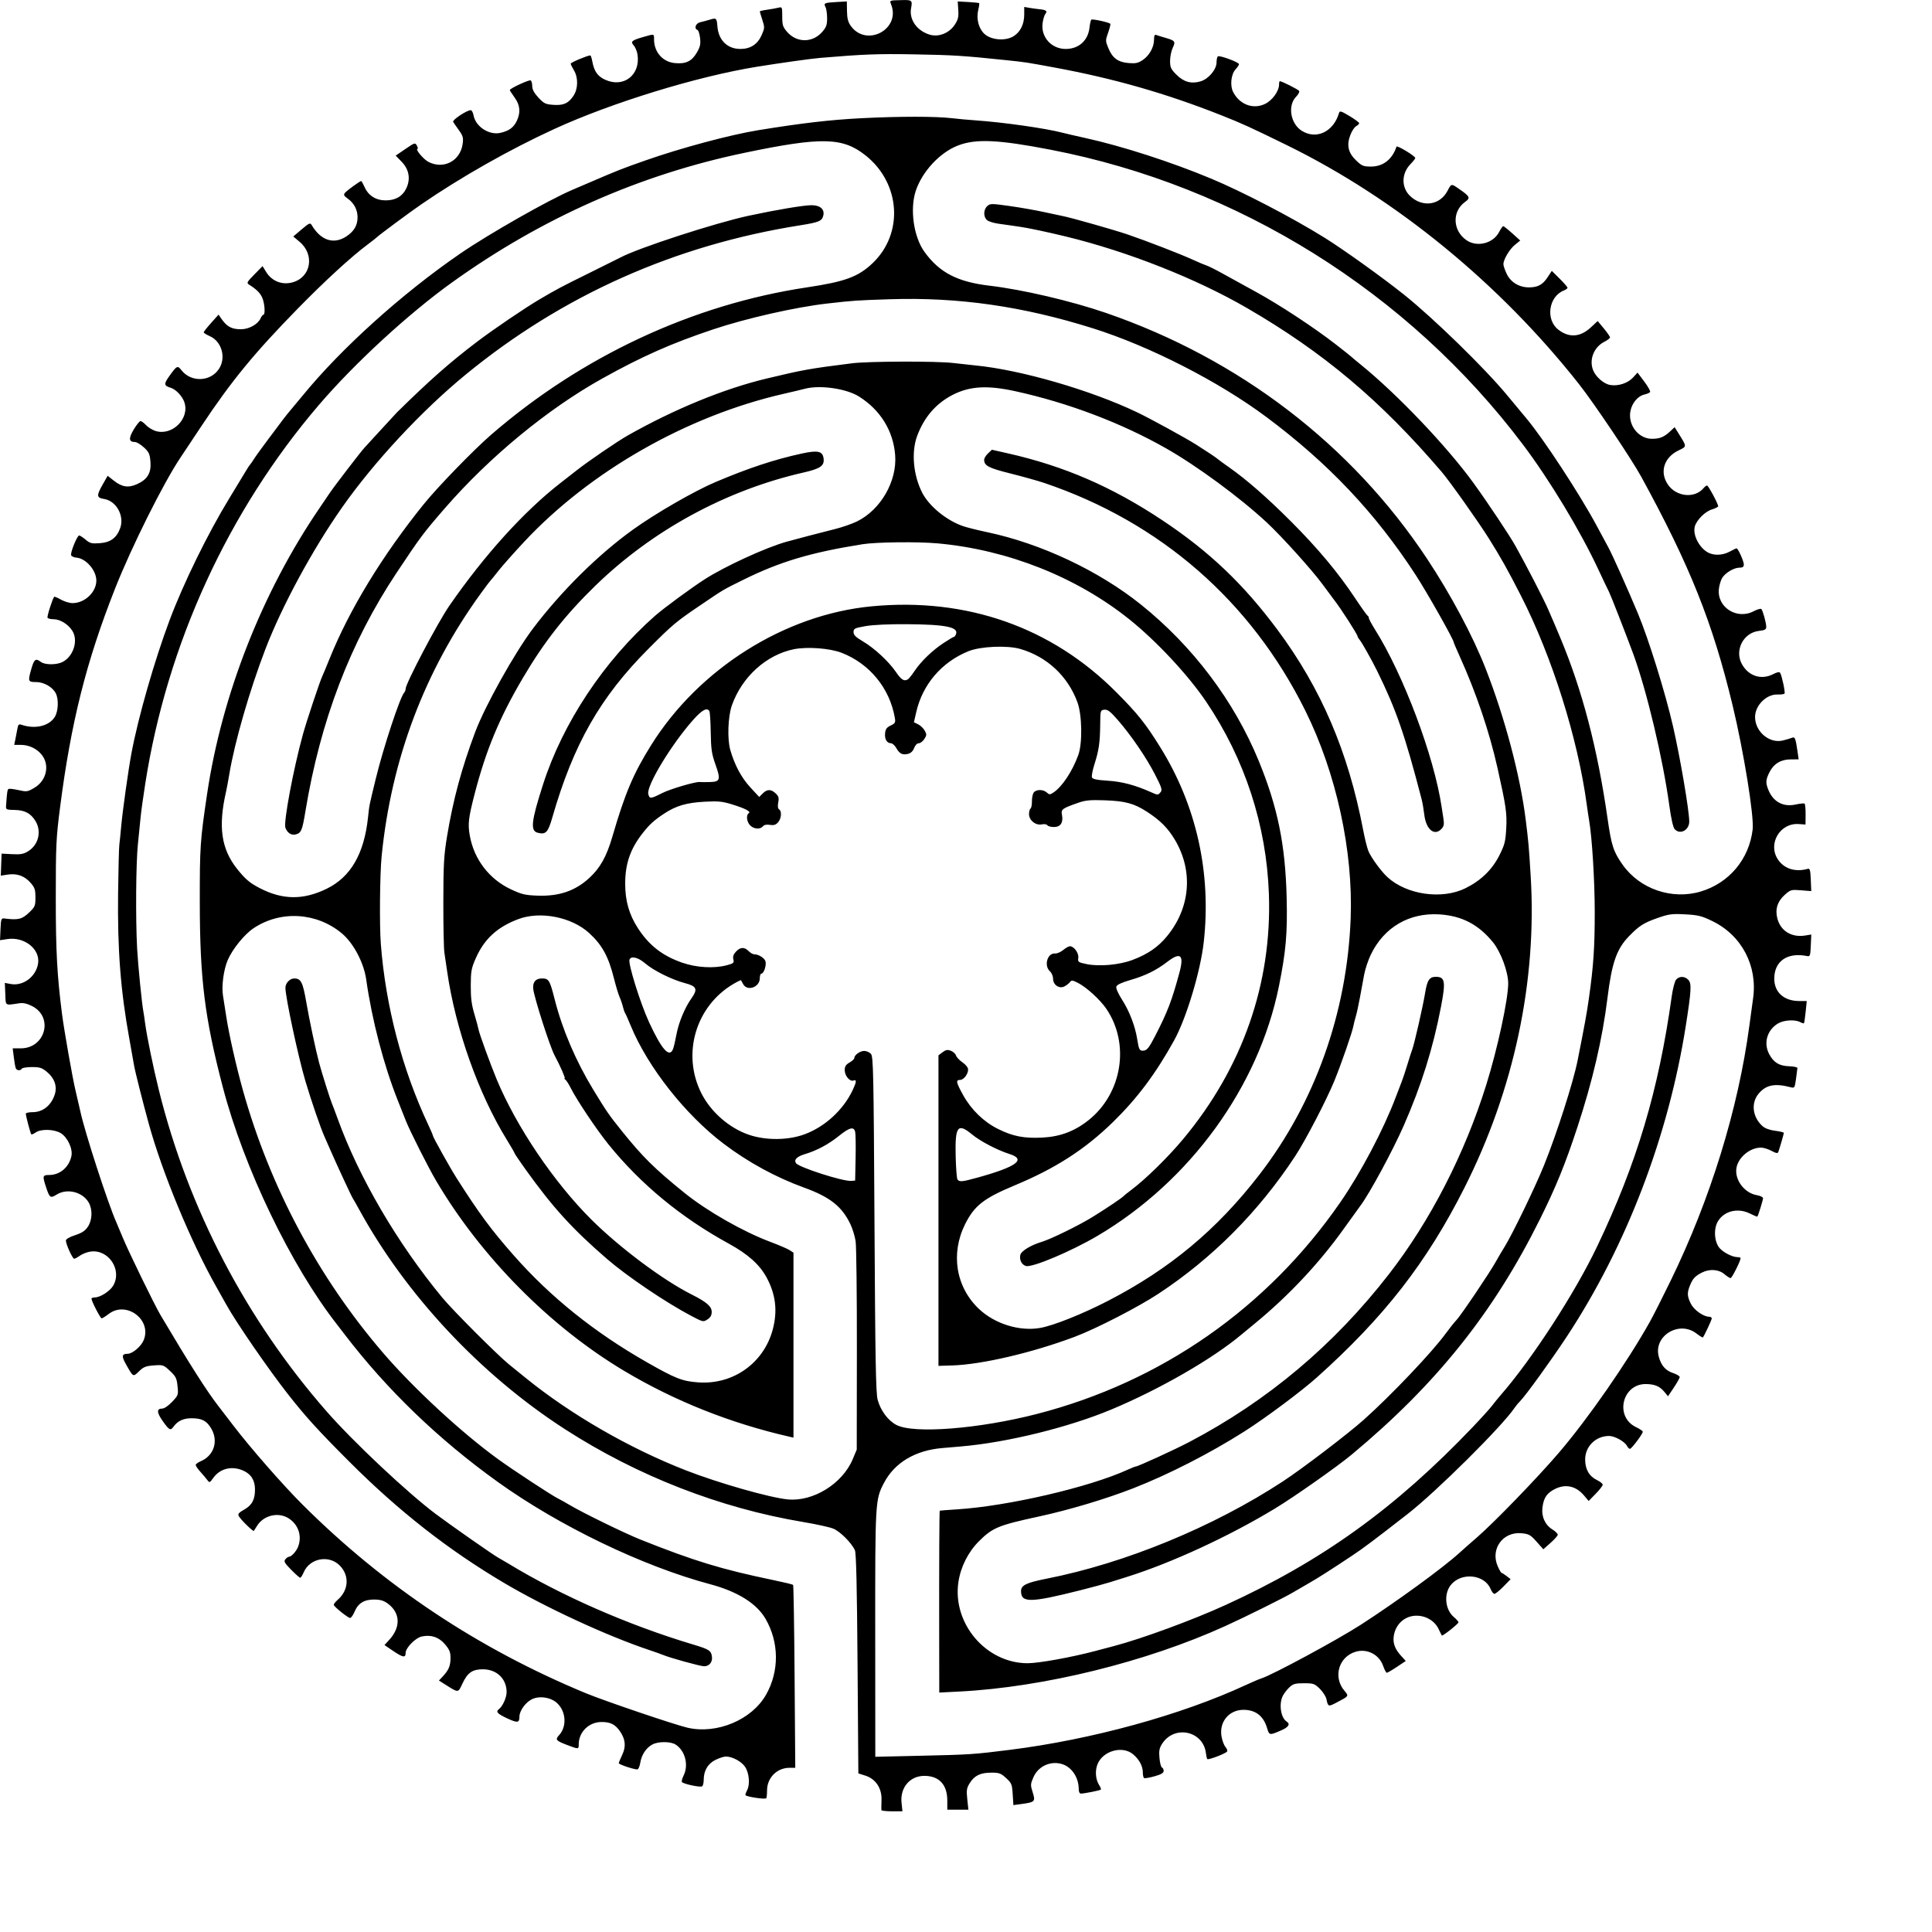 <?xml version="1.0" encoding="UTF-8"?>
<svg width="200mm" height="200mm" enable-background="new" version="1.1" xmlns="http://www.w3.org/2000/svg">
<g transform="translate(-104.4 -287.51)">
<path d="m449.25 995.7c-0.041-0.26-0.02-2.033 0.048-3.939 0.162-4.588-2.269-8.239-6.349-9.536l-2.716-0.864-0.314-42.859c-0.22-30.107-0.526-43.328-1.028-44.435-1.321-2.914-5.814-7.404-8.483-8.477-1.449-0.583-6.744-1.746-11.767-2.586-32.527-5.436-64.844-18.024-93.155-36.285-33.018-21.297-62.252-52.514-80.627-86.096-1.096-2.003-2.193-3.925-2.439-4.272-0.474-0.669-6.476-13.607-8.773-18.908-0.751-1.733-1.766-4.041-2.256-5.128-1.548-3.436-5.227-14.135-7.506-21.831-2.816-9.508-7.815-32.845-7.815-36.482 0-1.852 1.757-3.693 3.498-3.664 2.591 0.043 3.311 1.464 4.646 9.168 1.266 7.31 3.699 18.801 5.059 23.901 1.005 3.767 4.321 14.315 4.954 15.757 0.304 0.693 1.322 3.388 2.262 5.988 8.34 23.072 23.346 48.737 40.984 70.095 4.065 4.923 21.511 22.386 26.015 26.041 1.696 1.376 4.659 3.78 6.584 5.342 17.663 14.331 40.616 27.569 62.754 36.193 12.744 4.964 32.683 10.648 39.778 11.339 9.937 0.968 21.407-6.133 25.433-15.745l1.568-3.743 0.05-38.997c0.028-21.449-0.193-40.593-0.49-42.544-0.297-1.95-1.227-4.973-2.066-6.717-3.312-6.877-7.992-10.576-17.963-14.195-11.186-4.06-21.963-9.93-31.574-17.196-15.01-11.349-29.711-29.998-36.351-46.114-1-2.427-2.008-4.696-2.242-5.042-0.233-0.347-0.626-1.481-0.872-2.521-0.247-1.04-0.829-2.742-1.295-3.782-0.466-1.04-1.451-4.302-2.189-7.248-2.151-8.585-4.625-13.104-9.722-17.76-6.856-6.263-19.113-8.672-27.69-5.442-8.302 3.126-13.368 7.806-16.713 15.44-1.674 3.82-1.885 4.994-1.903 10.599-0.015 4.766 0.324 7.455 1.393 11.03 0.777 2.6 1.504 5.294 1.615 5.988 0.25 1.56 4.61 13.565 7.12 19.608 7.702 18.54 22.43 40.343 37.111 54.94 10.993 10.93 28.01 23.651 39.074 29.211 5.981 3.006 7.96 4.714 7.96 6.873 0 1.298-0.491 2.167-1.656 2.935-1.625 1.07-1.745 1.044-6.391-1.404-9.907-5.219-25.032-15.442-32.884-22.226-13.6-11.751-21.295-20.216-32.038-35.242-2.285-3.197-4.155-5.965-4.155-6.152s-1.356-2.535-3.013-5.218c-11.087-17.947-20.106-43.343-23.343-65.73-0.373-2.583-0.874-5.973-1.113-7.533-0.239-1.56-0.423-10.494-0.41-19.854 0.021-14.62 0.223-18.216 1.433-25.526 2.4-14.495 5.687-26.684 11.048-40.968 3.809-10.148 15.373-30.875 22.504-40.336 11.048-14.657 25.621-29.077 39.293-38.884 8.931-6.406 24.025-15.094 32.292-18.587 13.029-5.505 22.997-8.796 33.684-11.122 6.333-1.378 8.192-0.94 8.531 2.01 0.324 2.82-1.274 3.915-7.919 5.432-30.296 6.912-59.143 22.616-81.456 44.343-11.763 11.454-19.964 21.898-28.291 36.03-9.168 15.558-14.435 28.22-18.876 45.38-2.423 9.362-2.699 11.747-1.89 16.289 1.657 9.293 7.603 17.057 16.105 21.029 4.268 1.994 5.569 2.298 10.537 2.468 8.306 0.283 14.577-1.859 20.04-6.847 4.3-3.926 6.828-8.435 9.102-16.237 4.949-16.979 8.188-24.628 15.14-35.766 18.691-29.944 52.288-51.111 86.265-54.35 37.181-3.544 70.468 8.15 95.82 33.662 8.376 8.429 11.362 12.169 17.141 21.473 14.159 22.794 20.045 49.181 17.01 76.264-1.286 11.474-6.82 29.826-11.594 38.447-7.237 13.069-14.421 22.661-23.915 31.934-10.93 10.674-22.422 18.086-38.337 24.726-12.222 5.099-15.869 7.941-19.503 15.195-5.794 11.566-3.637 24.7 5.463 33.256 6.163 5.794 15.771 8.775 23.822 7.39 5.237-0.901 16.611-5.444 26.743-10.681 24.04-12.427 42.455-27.776 59.013-49.191 21.807-28.204 34.377-63.443 35.793-100.34 1.016-26.474-5.625-56.901-17.753-81.336-21.252-42.818-56.678-73.714-102.13-89.073-2.414-0.816-8.332-2.471-13.152-3.678-8.703-2.18-10.362-3.048-10.362-5.423 0-0.567 0.681-1.673 1.513-2.459l1.513-1.429 6.168 1.39c22.012 4.962 40.725 13.053 60.406 26.118 18.355 12.185 31.785 24.947 45.13 42.884 17.124 23.017 27.715 47.769 33.575 78.47 0.629 3.293 1.538 6.949 2.021 8.124 1.058 2.575 4.978 7.954 7.455 10.228 7.531 6.914 21.362 8.882 30.529 4.346 6.042-2.99 10.42-7.228 13.243-12.818 2.096-4.152 2.419-5.402 2.708-10.49 0.339-5.973-0.059-8.744-3.393-23.656-3.191-14.272-8.323-29.413-14.919-44.018-1.227-2.717-2.231-5.078-2.231-5.246 0-1.034-10.445-19.52-14.898-26.369-15.766-24.243-34.156-43.69-58.451-61.807-18.56-13.84-45.565-27.649-67.731-34.634-27.496-8.665-52.775-12.285-79.632-11.403-13.091 0.43-14.021 0.493-24.454 1.678-12.345 1.402-31.651 5.779-44.566 10.103-16.308 5.461-27.7 10.503-43.214 19.129-21.436 11.918-44.195 30.648-61.703 50.778-8.374 9.628-9.599 11.265-18.882 25.223-18.237 27.423-29.903 57.944-35.771 93.584-1.206 7.323-1.641 8.354-3.751 8.887-1.74 0.439-3.279-0.546-4.053-2.594-0.805-2.128 3.154-23.196 6.897-36.708 1.399-5.051 6.564-20.542 7.511-22.528 0.33-0.693 1.629-3.813 2.886-6.933 7.737-19.203 20.617-40.336 36.84-60.443 5.415-6.711 19.596-21.322 26.443-27.242 35.5-30.698 78.783-50.877 123.52-57.586 14.926-2.238 20.029-4.119 25.635-9.449 12.253-11.648 10.979-31.275-2.737-42.174-8.971-7.128-17.205-7.306-47.352-1.021-41.023 8.552-79.409 25.559-114.43 50.699-17.075 12.257-38.182 31.68-52.101 47.946-35.541 41.533-59.413 93.581-67.934 148.12-0.84 5.373-1.665 11.329-1.834 13.236-0.169 1.907-0.64 6.586-1.045 10.4-0.776 7.299-0.942 29.241-0.309 40.968 0.345 6.401 1.858 21.643 2.439 24.581 0.137 0.693 0.453 2.821 0.701 4.727 0.644 4.939 3.195 17.317 5.389 26.157 11.509 46.346 34.128 89.643 65.639 125.64 10.416 11.9 31.738 31.929 42.785 40.191 5.855 4.379 22.156 15.778 24.141 16.881 1.035 0.575 2.869 1.647 4.076 2.382 20.679 12.59 46.987 24.117 72.422 31.732 6.236 1.867 7.017 2.378 7.309 4.784 0.255 2.102-1.071 3.712-3.058 3.712-1.474 0-13.5-3.323-16.165-4.467-0.69-0.296-3.088-1.15-5.33-1.898-16.45-5.487-40.624-16.667-56.904-26.317-21.802-12.923-41.065-28.016-60.305-47.25-12.072-12.069-17.056-17.536-23.832-26.146-7.872-10.002-20.663-28.573-24.532-35.619-0.701-1.277-2.401-4.307-3.777-6.733-9.836-17.346-21.149-44.632-26.393-63.658-2.39-8.672-5.482-20.921-5.807-23.005-0.135-0.867-0.967-5.546-1.848-10.4-3.435-18.924-4.67-34.929-4.399-57.04 0.112-9.186 0.331-17.695 0.485-18.908 0.155-1.213 0.471-4.333 0.703-6.933 0.562-6.296 2.8-22.266 4.064-28.993 2.644-14.069 9.01-36.252 14.924-51.998 5.427-14.449 14.934-33.848 23.321-47.586 2.857-4.68 5.781-9.502 6.497-10.715 0.716-1.213 1.462-2.348 1.658-2.521 0.196-0.173 0.887-1.166 1.535-2.206 0.649-1.04 3.182-4.547 5.629-7.793 2.447-3.246 4.998-6.649 5.668-7.563 0.67-0.914 2.081-2.67 3.135-3.902 1.054-1.232 3.045-3.624 4.424-5.316 15.129-18.553 38.943-40.036 61.762-55.718 11.225-7.714 34.769-21.1 43.935-24.98 0.838-0.355 4.064-1.737 7.167-3.071 10.78-4.634 12.067-5.141 21.269-8.38 13.922-4.9 33.252-10.088 44.255-11.879 17.12-2.785 28.17-4.07 40.344-4.691 14.947-0.762 29.142-0.762 35.526-5.5e-4 2.242 0.268 6.333 0.642 9.092 0.832 10.881 0.75 27.626 3.132 34.173 4.862 1.207 0.319 5.298 1.265 9.092 2.102 14.256 3.146 33.348 9.313 48.908 15.8 12.387 5.164 31.845 15.298 44.505 23.179 7.356 4.579 22.764 15.626 31.085 22.285 11.654 9.327 31.576 28.761 40.338 39.35 2.719 3.286 6.105 7.361 7.524 9.054 6.67 7.96 20.842 29.601 27.474 41.957 1.404 2.616 3.475 6.458 4.602 8.538 1.611 2.974 7.691 16.566 11.559 25.841 4.212 10.1 10.732 31.068 13.72 44.12 2.824 12.338 6.313 32.814 6.346 37.246 0.025 3.438-3.696 5.337-5.75 2.934-0.563-0.658-1.377-4.282-2.017-8.982-2.525-18.523-8.833-45.065-14.154-59.561-2.491-6.785-8.91-23.226-9.446-24.191-0.311-0.561-2.225-4.573-4.252-8.916-7.033-15.065-18.997-34.887-29.377-48.669-44.974-59.714-111.55-101.3-184.86-115.45-20.534-3.965-29.248-4.361-36.269-1.648-7.023 2.714-13.912 10.082-16.459 17.605-2.433 7.185-0.901 18.1 3.369 24.014 5.847 8.097 12.894 11.749 25.532 13.234 12.804 1.504 31.934 5.98 45.459 10.636 52.179 17.962 96.098 51.587 125.65 96.198 9.256 13.973 17.895 30.162 22.871 42.859 7.53 19.211 13.572 41.98 15.723 59.246 1.084 8.704 1.236 10.431 1.946 22.06 2.506 41.065-6.516 83.493-25.935 121.96-14.757 29.232-31.421 50.634-57.817 74.257-5.969 5.342-20.023 15.814-28.209 21.019-13.483 8.574-29.736 16.887-43.567 22.285-10.614 4.142-25.022 8.456-36.681 10.984-16.055 3.481-18.273 4.386-23.55 9.614-4.296 4.256-7.249 10.075-8.145 16.053-2.429 16.195 10.753 31.719 26.993 31.789 4.321 0.019 17.26-2.319 26.649-4.815 3.104-0.825 6.349-1.685 7.211-1.911 10.867-2.851 30.777-10.166 43.578-16.013 37.893-17.306 66.51-37.902 96.811-69.677 3.312-3.473 6.726-7.249 7.589-8.392 0.862-1.143 2.357-2.982 3.321-4.086 12.233-14.011 28.955-39.773 37.714-58.103 15.571-32.586 24.097-61.174 29.233-98.008 0.411-2.947 1.178-5.854 1.704-6.46 1.267-1.46 3.437-1.399 4.817 0.134 1.281 1.422 1.128 4.155-0.989 17.672-6.799 43.414-23.28 86.484-46.668 121.96-6.122 9.286-16.129 23.119-18.194 25.149-0.67 0.659-1.642 1.831-2.159 2.603-4.805 7.177-30.581 32.77-41.815 41.519-13.461 10.483-17.316 13.376-21.828 16.381-7.958 5.3-13.57 8.879-16.616 10.594-1.552 0.874-4.574 2.628-6.717 3.898-3.353 1.987-18.339 9.421-26.202 12.998-30.834 14.025-71.06 23.942-103.93 25.62l-7.995 0.408-0.035-22.63c-0.042-27.121 0.057-48.399 0.226-48.528 0.068-0.052 3.085-0.283 6.707-0.514 20.082-1.281 51.842-8.661 66.855-15.536 1.472-0.674 2.861-1.225 3.088-1.225 0.849 0 15.24-6.585 20.975-9.598 30.659-16.106 56.614-37.931 78.154-65.72 16.198-20.897 29.565-46.915 38.049-74.058 4.406-14.098 8.576-33.385 8.576-39.669 0-4.479-2.878-12.279-5.91-16.02-5.658-6.98-12.161-10.388-20.909-10.96-11.882-0.777-21.808 5.037-26.951 15.784-1.029 2.151-2.185 5.612-2.569 7.692-0.384 2.08-1.144 6.192-1.689 9.139-0.545 2.947-1.27 6.258-1.611 7.358-0.341 1.1-0.755 2.745-0.919 3.655-0.443 2.454-4.777 14.958-7.435 21.447-3.143 7.675-11.356 23.445-15.426 29.623-14.31 21.719-32.304 39.809-53.447 53.733-7.973 5.251-24.431 13.713-32.743 16.835-16.611 6.24-36.357 10.852-47.968 11.206l-5.33 0.162v-60.753-60.753l1.602-1.203c1.272-0.955 1.939-1.074 3.238-0.577 0.9 0.344 1.811 1.179 2.025 1.855 0.214 0.677 1.365 1.898 2.558 2.715 1.27 0.869 2.171 2.014 2.173 2.763 6e-3 1.831-1.739 4.08-3.166 4.08-1.733 0-1.526 0.992 1.25 5.988 3.153 5.675 7.993 10.379 13.521 13.142 5.847 2.923 10.151 3.779 17.307 3.439 7.016-0.333 12.714-2.459 18.152-6.774 13.25-10.513 16.358-29.974 6.976-43.681-2.414-3.527-7.705-8.359-11.007-10.052-2.149-1.102-2.591-1.153-3.168-0.367-0.369 0.502-1.324 1.264-2.123 1.692-2.053 1.099-4.504-0.539-4.504-3.01 0-0.978-0.564-2.292-1.254-2.919-2.394-2.178-0.953-7.166 2.002-6.925 0.796 0.065 2.244-0.549 3.219-1.363 0.975-0.815 2.163-1.481 2.64-1.481 1.58 0 3.53 2.715 3.267 4.548-0.232 1.618-0.056 1.751 3.218 2.435 4.979 1.039 12.845 0.327 18.019-1.631 5.955-2.253 9.9-4.958 13.405-9.192 9.194-11.105 10.422-25.506 3.215-37.7-2.762-4.674-5.846-7.769-11.118-11.159-4.948-3.181-8.405-4.113-16.313-4.394-5.657-0.202-7.612-0.025-10.346 0.931-6.505 2.278-6.881 2.559-6.457 4.833 0.56 2.998-0.583 4.688-3.169 4.688-1.175 0-2.328-0.312-2.562-0.694-0.238-0.388-1.2-0.538-2.18-0.341-2.414 0.485-4.992-1.588-4.992-4.016 0-0.994 0.264-1.972 0.588-2.173 0.323-0.201 0.572-1.495 0.553-2.877-0.019-1.381 0.315-2.936 0.743-3.454 1.017-1.232 3.686-1.204 5.068 0.053 0.985 0.896 1.239 0.899 2.558 0.03 3.447-2.272 7.426-8.261 9.768-14.702 1.671-4.596 1.489-15.665-0.34-20.648-3.746-10.208-11.898-17.815-22.338-20.844-5.138-1.491-15.589-1.034-20.32 0.889-10.475 4.258-17.94 12.983-20.416 23.863l-0.895 3.932 1.644 0.795c0.904 0.437 2.061 1.542 2.57 2.455 0.83 1.489 0.815 1.831-0.148 3.309-0.591 0.907-1.57 1.648-2.177 1.648-0.645 0-1.392 0.772-1.802 1.862-0.442 1.176-1.3 2.014-2.331 2.274-2.222 0.561-3.367 0.01-4.635-2.231-0.591-1.044-1.534-1.9-2.095-1.902-1.584-6e-3 -2.533-1.607-2.314-3.902 0.156-1.632 0.634-2.297 2.184-3.035 1.722-0.82 1.942-1.195 1.667-2.836-1.955-11.653-9.823-21.327-20.828-25.612-4.62-1.799-13.483-2.462-18.725-1.402-10.762 2.176-20.32 10.841-24.237 21.972-1.534 4.359-1.847 13.168-0.62 17.437 1.705 5.932 4.364 10.884 7.886 14.687l3.433 3.707 1.364-1.371c1.719-1.728 3.243-1.738 5.063-0.034 1.171 1.096 1.353 1.737 1.013 3.559-0.271 1.453-0.155 2.383 0.336 2.688 1.139 0.707 0.899 3.639-0.417 5.101-0.877 0.974-1.669 1.216-3.175 0.971-1.309-0.214-2.264-0.015-2.749 0.572-1.063 1.287-3.515 1.109-4.978-0.361-1.369-1.376-1.675-4.076-0.542-4.78 0.994-0.617-1.359-1.845-6.668-3.48-3.7-1.139-5.374-1.297-10.659-1.005-7.034 0.388-11.073 1.569-15.676 4.582-4.018 2.63-5.879 4.323-8.613 7.834-4.756 6.107-6.733 11.863-6.742 19.63-9e-3 6.686 1.512 12.041 4.926 17.35 4.339 6.748 9.578 10.85 17.319 13.558 5.637 1.973 12.526 2.366 17.589 1.005 2.584-0.695 2.827-0.918 2.485-2.288-0.267-1.071 0.032-1.958 1.017-3.012 1.706-1.825 3.282-1.899 4.939-0.233 0.69 0.693 1.664 1.261 2.165 1.261 1.767 0 4.139 1.492 4.468 2.811 0.393 1.573-0.679 4.752-1.602 4.752-0.353 0-0.643 0.807-0.643 1.793 0 3.555-4.889 5.283-6.521 2.304-0.38-0.693-0.748-1.366-0.819-1.495-0.071-0.129-1.422 0.528-3.003 1.459-14.715 8.668-20.22 27.335-12.574 42.636 3.7 7.404 10.984 13.777 18.728 16.384 6.687 2.251 15.313 2.163 21.745-0.223 7.987-2.962 15.151-9.558 18.806-17.315 1.506-3.196 1.589-4.208 0.304-3.713-1.414 0.545-3.434-1.834-3.434-4.044 0-1.473 0.437-2.17 1.877-2.994 1.032-0.591 1.879-1.384 1.881-1.764 7e-3 -1.186 2.226-2.776 3.875-2.776 0.868 0 2.043 0.517 2.613 1.149 0.943 1.047 1.067 6.978 1.4 66.652 0.297 53.235 0.529 66.1 1.24 68.694 1.163 4.242 4.046 8.115 7.327 9.841 6.753 3.554 32.295 1.554 55.03-4.309 48.628-12.542 90.055-41.449 118.64-82.781 8.083-11.689 16.943-28.498 21.761-41.283 0.784-2.08 1.817-4.774 2.296-5.988 0.479-1.213 1.467-4.191 2.196-6.618 0.729-2.427 1.571-5.041 1.871-5.81 0.827-2.119 4.202-16.897 5.056-22.137 0.833-5.115 1.685-6.404 4.233-6.404 3.579 0 3.894 1.83 2.006 11.661-3.145 16.375-7.652 30.755-14.62 46.639-4.239 9.664-13.413 26.622-16.878 31.198-0.656 0.867-3.621 4.98-6.588 9.14-9.586 13.44-21.787 26.414-34.971 37.186-1.697 1.387-3.951 3.248-5.009 4.136-11.322 9.507-31.886 21.358-50.832 29.292-16.768 7.023-40.908 12.959-58.94 14.495-1.724 0.147-5.049 0.433-7.389 0.635-10.563 0.914-18.612 5.755-22.736 13.675-3.405 6.54-3.439 7.125-3.406 59.123l0.03 47.984 17.377-0.392c19.676-0.444 21.02-0.532 35.247-2.319 32.082-4.028 67.165-13.671 92.45-25.411 2.446-1.135 5.147-2.284 6.003-2.552 4.271-1.338 29.668-15.043 38.865-20.973 13.912-8.97 32.248-22.332 38.562-28.1 1.379-1.26 4.401-3.924 6.715-5.92 6.747-5.82 23.736-23.362 32.202-33.251 11.432-13.354 26.714-35.352 35.686-51.368 1.262-2.253 4.92-9.486 8.128-16.072 15.515-31.854 26.378-67.049 30.735-99.584 0.557-4.16 1.216-8.982 1.463-10.715 1.833-12.82-4.456-24.761-15.972-30.329-4.174-2.018-5.543-2.356-10.609-2.623-5.189-0.273-6.353-0.118-10.78 1.431-5.395 1.888-7.176 3.021-11.14 7.086-4.862 4.986-6.753 10.382-8.452 24.12-1.982 16.023-5.842 32.608-11.808 50.737-4.749 14.431-8.36 23.298-14.617 35.896-18.147 36.536-40.552 64.557-73.629 92.082-5.692 4.737-22.453 16.522-30.029 21.114-17.973 10.895-40.597 21.342-58 26.784-1.897 0.593-5.001 1.564-6.897 2.158-1.897 0.594-6.976 1.967-11.286 3.051-19.585 4.928-23.157 4.986-23.19 0.376-0.017-2.336 2.033-3.338 10.059-4.92 30.71-6.053 65.098-20.203 92.251-37.96 7.675-5.019 25.551-18.638 31.829-24.249 10.698-9.561 26.737-26.441 32.002-33.678 1.504-2.067 3.393-4.437 4.197-5.266 1.711-1.762 13.056-18.579 15.419-22.854 0.891-1.612 2.378-4.139 3.305-5.615 3.072-4.891 12.071-23.467 15.555-32.107 4.995-12.386 11.453-32.539 13.129-40.968 2.816-14.163 3.587-18.396 4.42-24.266 1.814-12.774 2.306-20.08 2.295-34.035-0.01-12.166-1.055-29.134-2.196-35.642-0.21-1.196-0.63-4.018-0.935-6.271-3.495-25.87-13.537-57.755-25.69-81.567-5.206-10.2-7.895-14.998-12.647-22.567-4.18-6.657-15.293-22.33-18.449-26.019-23.856-27.888-46.242-46.724-76.143-64.071-19.856-11.519-46.648-22.1-70.854-27.984-7.097-1.725-14.836-3.366-17.87-3.788-1.724-0.24-3.558-0.509-4.076-0.597-0.517-0.088-2.492-0.366-4.389-0.617-1.897-0.251-3.942-0.896-4.546-1.432-1.451-1.29-1.396-4.094 0.107-5.461 1.137-1.034 1.617-1.038 8.622-0.057 4.08 0.571 10.098 1.622 13.374 2.335 3.276 0.713 6.662 1.435 7.524 1.605 3.444 0.677 20.088 5.401 25.395 7.208 7.465 2.542 21.006 7.789 25.708 9.961 2.069 0.956 4.405 1.939 5.19 2.185s3.607 1.657 6.27 3.135c2.663 1.478 8.651 4.779 13.307 7.335 9.275 5.093 22.668 13.919 31.209 20.568 3.01 2.343 5.613 4.413 5.785 4.601 0.172 0.188 1.865 1.602 3.762 3.143 14.367 11.671 33.7 31.974 44.127 46.343 5.404 7.448 14.179 20.612 16.386 24.581 4.673 8.407 10.988 20.654 12.838 24.896 2.018 4.628 2.568 5.914 4.71 11.03 8.611 20.56 14.57 43.341 18.487 70.683 1.535 10.714 2.299 13.047 5.96 18.204 6.726 9.475 19.282 13.76 30.505 10.411 11.129-3.321 18.972-12.7 20.315-24.294 0.598-5.162-3.484-30.419-7.844-48.531-7.787-32.352-16.745-54.764-35.773-89.5-3.805-6.946-18.412-28.689-24.26-36.112-31.044-39.403-71.654-72.639-114.29-93.539-14.315-7.017-17.655-8.54-25.738-11.739-21.616-8.554-42.069-14.406-65.353-18.697-11.196-2.064-11.147-2.056-18.638-2.84-16.961-1.774-20.795-2.018-36.054-2.291-14.363-0.257-19.888-0.049-36.956 1.391-3.519 0.297-15.839 2.024-24.806 3.478-23.322 3.781-56.684 14.032-79.07 24.297-17.487 8.018-36.553 18.813-52.125 29.514-4.51 3.099-16.805 12.213-17.41 12.905-0.172 0.197-1.865 1.524-3.762 2.947-6.398 4.802-16.558 14.129-26.962 24.75-17.159 17.518-26.183 28.515-37.96 46.259-3.961 5.969-7.612 11.46-8.113 12.202-6.578 9.751-19.186 34.998-25.607 51.278-11.289 28.621-17.235 52.294-21.532 85.718-1.524 11.859-1.661 14.759-1.659 35.296 0 20.918 0.505 30.295 2.433 45.38 0.815 6.373 4.139 25.229 5.278 29.938 0.671 2.773 1.523 6.46 1.893 8.194 1.74 8.144 10.81 36.087 14.116 43.489 0.464 1.04 1.598 3.734 2.518 5.988 2.128 5.207 12.39 26.274 14.688 30.152 11.353 19.16 18.091 29.757 22.691 35.686 1.356 1.748 3.978 5.164 5.826 7.59 6.526 8.569 19.421 23.314 27.008 30.884 31.994 31.921 68.846 56.459 110.97 73.889 7.247 2.999 34.652 12.297 39.693 13.468 11.554 2.683 25.234-3.067 30.813-12.95 5.195-9.203 5.092-20.502-0.272-29.702-3.482-5.973-10.956-10.627-21.639-13.476-26.355-7.028-59.092-22.795-83.081-40.015-23.233-16.677-43.325-36.031-59.907-57.706-1.193-1.559-2.502-3.261-2.911-3.782-18.04-23.01-36.488-61.321-44.767-92.968-7.083-27.077-8.976-42.241-9.007-72.167-0.023-21.884 0.131-24.18 2.857-42.544 5.761-38.811 21.608-79.115 43.99-111.87 1.066-1.56 2.792-4.113 3.836-5.673 1.878-2.807 12.526-16.691 13.822-18.023 0.369-0.38 3.211-3.476 6.315-6.882 3.104-3.405 5.955-6.498 6.337-6.873 12.932-12.706 20.629-19.494 31.284-27.588 6.383-4.849 18.782-13.265 24.454-16.599 6.92-4.067 8.563-4.939 19.124-10.147 6.035-2.976 11.728-5.81 12.651-6.298 7.055-3.731 36.963-13.461 50.012-16.272 10.878-2.343 21.586-4.138 24.68-4.138 3.361 0 5.191 1.619 4.583 4.053-0.543 2.174-1.659 2.639-9.197 3.835-48.959 7.766-92.869 27.369-130.64 58.323-17.261 14.146-35.884 34.153-48.432 52.029-11.558 16.467-23.497 38.513-29.962 55.326-6.167 16.039-12.084 36.507-14.143 48.921-0.431 2.6-1.011 5.72-1.289 6.933-3.148 13.743-1.91 22.42 4.315 30.253 3.194 4.019 4.944 5.501 8.931 7.558 8.929 4.608 16.979 4.672 26.12 0.206 9.408-4.596 14.644-13.638 16.175-27.934 0.537-5.016 0.346-4.062 3.055-15.207 2.949-12.131 9.466-31.868 11.098-33.608 0.309-0.329 0.562-0.998 0.562-1.487 0-2.05 12.542-25.896 17.05-32.416 13.698-19.816 29.16-36.911 43.459-48.048 3.104-2.417 5.925-4.62 6.27-4.894 4.336-3.447 16.021-11.431 20.133-13.756 18.267-10.329 37.585-18.253 54.229-22.244 14.418-3.457 16.856-3.893 33.486-5.989 6.422-0.809 32.944-0.893 39.503-0.125 3.104 0.364 7.054 0.797 8.778 0.963 17.725 1.71 45.098 9.645 63.33 18.36 5.022 2.4 18.758 9.912 22.886 12.515 4.298 2.71 7.848 5.078 8.545 5.699 0.389 0.347 2.331 1.765 4.316 3.151 6.878 4.805 15.087 11.977 24.504 21.408 10.461 10.477 18.367 19.946 25.025 29.969 2.414 3.635 4.601 6.703 4.859 6.819 0.259 0.116 0.47 0.51 0.47 0.877s1.098 2.415 2.44 4.551c11.15 17.746 23.11 49.595 26.05 69.365 0.103 0.693 0.399 2.619 0.659 4.279 0.383 2.456 0.264 3.249-0.641 4.254-2.778 3.086-6.121 0.381-6.808-5.51-0.234-2.01-0.684-4.647-0.999-5.86-6.576-25.345-10.027-35.3-17.478-50.422-2.067-4.196-5.912-11.034-6.76-12.025-0.469-0.547-0.852-1.18-0.852-1.406 0-0.743-6.762-11.254-9.2-14.301-0.416-0.52-2.414-3.216-4.44-5.991-4.083-5.592-16.035-18.847-21.954-24.346-10.534-9.787-27.342-22.143-39.504-29.04-17.455-9.899-38.271-17.771-58.918-22.281-10.769-2.352-17.641-1.969-24.217 1.351-6.636 3.35-11.359 8.775-14.104 16.2-2.336 6.318-1.505 15.417 2.034 22.267 2.723 5.271 9.625 10.874 16.055 13.032 1.552 0.521 5.773 1.571 9.379 2.333 21.022 4.441 43.651 15.106 60.133 28.338 20.332 16.324 36.451 37.725 46.067 61.164 7.388 18.008 10.399 32.74 10.912 53.383 0.349 14.047-0.269 21.134-3.038 34.818-7.958 39.33-34.793 76.253-70.91 97.566-10.359 6.113-25.722 12.581-28.09 11.825-1.685-0.537-2.625-2.46-2.145-4.384 0.38-1.52 4.171-3.806 8.416-5.073 3.517-1.05 14.463-6.413 19.751-9.678 5.638-3.481 11.635-7.516 12.227-8.228 0.172-0.207 1.442-1.222 2.822-2.254 5.733-4.29 14.495-12.864 20.467-20.028 23.236-27.874 34.803-60.953 33.553-95.95-0.959-26.849-9.402-52.729-24.508-75.127-7.069-10.482-19.489-23.8-30.139-32.318-20.673-16.536-47.558-27.19-74.888-29.677-7.856-0.715-24.097-0.531-29.512 0.334-20.303 3.243-32.313 6.834-46.713 13.967-8.041 3.983-7.329 3.561-16.611 9.844-9.631 6.519-10.898 7.582-20.432 17.145-18.844 18.9-29.329 37.316-37.582 66.013-1.672 5.814-2.53 6.709-5.67 5.917-2.987-0.754-2.592-4.398 2.045-18.858 7.726-24.093 23.837-48.382 43.755-65.962 3.394-2.995 14.341-11.047 19.567-14.392 7.936-5.079 23.767-12.348 31.858-14.627 3.304-0.931 13.623-3.631 18.998-4.971 2.862-0.713 6.772-2.069 8.69-3.013 9.254-4.555 15.685-15.715 14.918-25.887-0.717-9.513-5.745-17.679-14.143-22.969-4.955-3.122-15.271-4.603-21.179-3.041-1.247 0.33-4.948 1.211-8.224 1.96-37.885 8.65-75.828 30.291-101.68 57.992-4.021 4.309-8.529 9.395-10.017 11.301-1.488 1.907-2.871 3.608-3.075 3.782-0.203 0.173-1.912 2.442-3.798 5.042-21.981 30.308-34.994 64.762-38.8 102.74-0.703 7.017-0.892 26.964-0.325 34.35 1.869 24.34 8.346 49.065 18.53 70.736 1.015 2.159 1.845 4.102 1.845 4.318 0 0.569 6.713 12.588 9.301 16.652 8.839 13.883 13.469 20.142 22.381 30.253 14.344 16.275 31.552 30.085 52.027 41.753 11.258 6.416 13.866 7.434 20.173 7.88 13.648 0.965 25.655-7.609 29.118-20.791 1.888-7.185 1.125-13.621-2.389-20.164-2.755-5.13-7.288-9.191-14.942-13.386-18.634-10.215-34.34-23.182-46.972-38.782-4.601-5.682-12.402-17.331-14.773-22.06-0.782-1.56-1.737-3.045-2.122-3.299-0.385-0.255-0.492-0.467-0.239-0.473 0.388-8e-3 -1.83-5.054-3.953-8.991-1.823-3.382-7.976-22.545-8.347-25.999-0.284-2.638 0.918-4.097 3.374-4.097 2.723 0 3.086 0.596 5.026 8.233 2.976 11.717 8.246 24.049 15.066 35.257 5.228 8.591 6.15 9.927 11.175 16.177 8.215 10.22 12.886 14.831 24.615 24.295 8.739 7.052 22.832 15.092 33.4 19.056 3.411 1.279 6.867 2.764 7.681 3.3l1.48 0.974v36.181 36.181l-1.724-0.395c-22.972-5.256-44.744-13.93-64.427-25.667-29.099-17.352-56.204-44.763-73.741-74.573-3.019-5.131-10.163-19.288-11.728-23.24-0.687-1.733-2.149-5.42-3.25-8.194-5.49-13.831-10.05-31.335-12.316-47.271-0.93-6.54-5.02-14.235-9.572-18.006-9.9-8.203-23.919-9.002-34.483-1.966-3.575 2.381-8.253 8.148-10.113 12.468-1.59 3.693-2.46 10.153-1.863 13.833 0.279 1.719 0.853 5.394 1.276 8.167 1.07 7.019 3.9 19.555 6.549 29.003 10.582 37.748 29.313 72.889 54.591 102.41 11.995 14.009 31.069 31.645 45.429 42.004 6.062 4.373 20.844 14.065 23.2 15.211 0.862 0.419 2.978 1.603 4.703 2.631 5.054 3.012 21.471 11.023 27.589 13.464 21.068 8.402 31.668 11.636 51.964 15.851 4.095 0.851 7.591 1.693 7.77 1.872 0.178 0.179 0.442 16.358 0.585 35.953l0.261 35.626h-2.262c-4.889 0-8.759 3.888-8.775 8.815-5e-3 1.565-0.15 2.961-0.322 3.102-0.635 0.52-8.151-0.656-8.151-1.275 0-0.352 0.317-1.236 0.704-1.964 1.171-2.199 0.751-6.728-0.84-9.072-1.439-2.12-4.99-4.018-7.517-4.018-0.746 0-2.548 0.58-4.005 1.288-2.991 1.455-4.646 4.216-4.646 7.751 0 1.227-0.286 2.409-0.637 2.627-0.774 0.481-7.441-0.951-7.899-1.696-0.18-0.292 0.115-1.422 0.656-2.511 2.049-4.128 0.64-9.669-3.082-12.12-1.925-1.268-6.713-1.308-9.085-0.075-2.444 1.271-4.279 4.022-4.779 7.167-0.229 1.437-0.752 2.612-1.162 2.612-1.44 0-7.245-1.945-7.245-2.427 0-0.268 0.594-1.722 1.319-3.232 1.564-3.254 1.313-6.082-0.818-9.207-1.89-2.772-3.826-3.736-7.397-3.683-4.88 0.073-8.78 3.964-8.78 8.76 0 1.927-0.056 1.931-4.389 0.287-4.54-1.722-4.905-2.152-3.303-3.883 3.055-3.301 2.773-9.088-0.604-12.407-2.425-2.383-6.942-3.14-9.996-1.675-2.506 1.202-4.907 4.543-4.907 6.827 0 2.419-0.725 2.535-4.624 0.741-3.969-1.827-4.759-2.679-3.406-3.675 1.456-1.072 3.014-4.519 3.014-6.669 0-5.254-3.91-8.974-9.387-8.932-4.041 0.032-5.888 1.329-7.863 5.526-1.789 3.801-1.459 3.782-6.803 0.408l-2.42-1.528 1.559-1.682c2.291-2.472 2.967-4.11 2.967-7.2 0-2.248-0.41-3.245-2.197-5.344-2.381-2.796-5.449-3.809-9.1-3.003-2.437 0.538-6.261 4.446-6.261 6.397 0 2.025-1.018 1.863-4.933-0.787l-3.348-2.266 1.829-1.988c4.614-5.016 4.407-10.594-0.53-14.248-1.546-1.144-2.912-1.553-5.26-1.576-3.957-0.038-6.354 1.434-7.74 4.753-0.563 1.349-1.35 2.455-1.748 2.458-0.772 7e-3 -6.038-4.186-6.371-5.074-0.109-0.29 0.553-1.181 1.471-1.978 4.297-3.734 4.733-9.312 1.039-13.278-4.209-4.518-11.926-3.154-14.319 2.531-0.474 1.127-1.081 2.048-1.348 2.048-0.267 0-1.861-1.404-3.543-3.12-2.599-2.653-2.937-3.267-2.251-4.097 0.443-0.537 1.066-0.977 1.383-0.977 0.98 0 2.917-2.135 3.618-3.989 1.6-4.23 0.029-8.75-3.872-11.141-3.99-2.445-9.655-1.064-12.166 2.967-0.604 0.97-1.189 1.887-1.3 2.038-0.269 0.366-5.139-4.402-5.872-5.749-0.465-0.855-0.075-1.346 1.992-2.514 3.161-1.786 4.328-3.934 4.328-7.967 0-3.633-1.584-6.095-4.788-7.441-4.428-1.86-8.964-0.688-11.569 2.988-1.296 1.83-1.47 1.899-2.21 0.881-0.442-0.608-1.665-2.056-2.719-3.22-1.053-1.163-1.915-2.403-1.915-2.754 0-0.351 0.917-1.031 2.038-1.511 5.097-2.183 6.909-7.804 4.089-12.683-1.793-3.101-3.648-4.088-7.711-4.099-3.204-0.01-5.458 1.032-7.072 3.268-1.21 1.675-1.657 1.453-4.181-2.079-2.429-3.399-2.509-4.98-0.252-4.98 0.793 0 2.42-1.108 3.858-2.629 2.428-2.565 2.479-2.713 2.129-6.145-0.316-3.098-0.667-3.806-2.951-5.952-2.511-2.359-2.708-2.427-6.309-2.165-3.148 0.229-4.036 0.581-5.805 2.305-2.336 2.276-2.23 2.33-5.032-2.598-1.86-3.272-1.737-4.246 0.54-4.246 1.903 0 5.283-2.856 6.306-5.328 3.298-7.97-6.784-15.547-13.668-10.271-1.244 0.953-2.492 1.733-2.774 1.732-0.504-1e-3 -4.004-6.798-3.975-7.72 8e-3 -0.26 0.611-0.473 1.34-0.473 2.077 0 5.884-2.446 7.144-4.589 3.636-6.187-1.848-14.387-8.919-13.336-1.304 0.194-3.136 0.903-4.071 1.575s-1.958 1.223-2.274 1.223c-0.644 0-3.238-5.715-3.238-7.133 0-0.553 1.416-1.376 3.594-2.089 2.707-0.887 3.945-1.706 5.016-3.319 1.736-2.614 1.88-6.724 0.331-9.436-2.38-4.168-8.431-5.693-12.519-3.154-2.49 1.547-2.788 1.342-4.177-2.871-1.456-4.417-1.366-4.772 1.202-4.772 4.212 0 7.773-3.014 8.712-7.375 0.611-2.838-1.473-7.35-4.155-8.993-2.582-1.582-7.753-1.725-9.819-0.27-0.789 0.555-1.561 0.882-1.717 0.726-0.326-0.327-2.144-7.171-2.144-8.069 0-0.33 1.207-0.6 2.682-0.6 4.001 0 7.324-2.686 8.671-7.01 0.975-3.131-0.143-6.309-3.077-8.739-1.956-1.621-2.815-1.899-5.874-1.899-1.97 0-3.757 0.284-3.97 0.63-0.558 0.907-2.005 0.776-2.384-0.216-0.178-0.466-0.516-2.397-0.751-4.291l-0.428-3.444h3.134c9.62 0 12.94-12.166 4.504-16.506-1.975-1.016-3.48-1.357-5.016-1.136-5.843 0.841-5.308 1.193-5.517-3.634l-0.187-4.33 2.266 0.427c4.877 0.92 9.908-2.817 10.742-7.977 0.909-5.63-5.321-10.606-12.015-9.597l-2.873 0.433 0.187-4.33c0.169-3.911 0.309-4.315 1.441-4.171 5.464 0.694 6.962 0.343 9.693-2.268 2.375-2.271 2.534-2.647 2.534-5.966 0-3.05-0.266-3.846-1.912-5.732-2.342-2.682-5.305-3.745-8.918-3.2l-2.721 0.41 0.155-4.305 0.155-4.305 4.104 0.212c3.366 0.174 4.503-0.036 6.323-1.166 4.028-2.502 5.292-7.742 2.843-11.78-1.844-3.04-4.166-4.28-8.151-4.351-3.266-0.058-3.47-0.154-3.373-1.576 0.367-5.359 0.513-6.355 0.971-6.639 0.281-0.175 2.037 0.025 3.901 0.445 3.219 0.724 3.532 0.679 6.207-0.897 4.84-2.851 6.138-9.046 2.746-13.097-1.938-2.314-4.941-3.699-8.019-3.699h-2.618l0.432-2.048c0.238-1.127 0.596-2.993 0.796-4.147 0.311-1.798 0.552-2.034 1.684-1.652 5.311 1.794 10.808 0.468 12.992-3.132 1.36-2.242 1.551-6.845 0.38-9.171-1.252-2.488-4.653-4.431-7.755-4.431-3.156 0-3.237-0.254-1.744-5.418 1.03-3.56 1.659-3.977 3.681-2.441 1.571 1.194 6.176 1.189 8.483-0.011 4.239-2.203 6.179-8.371 3.82-12.148-1.623-2.6-4.787-4.558-7.37-4.561-1.101-1e-3 -2.159-0.26-2.352-0.574-0.287-0.467 1.856-7.253 2.592-8.207 0.114-0.148 1.301 0.348 2.638 1.103 1.336 0.755 3.379 1.372 4.539 1.372 4.793-2e-3 9.32-4.288 9.32-8.823 0-3.981-4.053-8.667-7.756-8.966-0.989-0.08-1.935-0.502-2.102-0.938-0.38-0.994 2.358-7.744 3.142-7.744 0.318 0 1.452 0.739 2.519 1.642 1.715 1.45 2.367 1.611 5.578 1.378 4.186-0.304 6.58-2.081 7.956-5.905 1.715-4.769-1.506-10.615-6.27-11.381-3.004-0.483-3.079-1.296-0.533-5.759l1.895-3.322 2.331 1.844c3.244 2.567 5.713 2.962 9.098 1.457 4.119-1.831 5.678-4.405 5.317-8.78-0.254-3.073-0.584-3.796-2.573-5.628-1.255-1.156-2.816-2.102-3.469-2.102-2.438 0-2.587-1.421-0.51-4.887 1.089-1.819 2.287-3.307 2.661-3.307s1.335 0.701 2.136 1.557c0.801 0.857 2.42 1.877 3.599 2.268 6.526 2.165 13.564-4.688 11.444-11.144-0.779-2.372-3.296-5.069-5.307-5.687-2.771-0.852-2.841-1.462-0.534-4.69 2.871-4.018 3.161-4.153 4.69-2.2 3.773 4.822 11.365 4.545 14.677-0.536 2.863-4.392 1.088-10.714-3.591-12.788-1.314-0.583-2.389-1.258-2.389-1.5s1.306-1.901 2.902-3.685l2.902-3.244 0.991 1.443c2.254 3.281 4.075 4.279 7.806 4.279 3.112 0 6.633-1.966 7.65-4.27 0.34-0.771 0.834-1.403 1.097-1.403 0.793 0 0.538-4.309-0.386-6.532-0.8-1.924-2.249-3.387-5.181-5.23-1.075-0.676-0.917-0.986 2.038-4l3.203-3.268 1.399 2.275c2.221 3.613 6.202 5.196 10.286 4.09 7.306-1.978 8.843-10.845 2.76-15.924l-2.432-2.031 3.281-2.781c3.006-2.548 3.338-2.685 3.958-1.639 3.568 6.019 8.643 7.648 13.585 4.361 2.98-1.982 4.335-4.311 4.335-7.452 0-2.914-1.361-5.53-3.779-7.26-1.586-1.135-1.783-1.533-1.143-2.309 0.763-0.924 5.841-4.612 6.35-4.612 0.144 0 0.741 1.067 1.325 2.37 1.506 3.358 4.427 5.194 8.258 5.191 3.886-3e-3 6.591-1.59 8.078-4.74 1.724-3.652 1.062-7.392-1.838-10.377l-2.328-2.396 3.8-2.594c3.656-2.496 3.825-2.546 4.474-1.327 0.371 0.697 0.507 1.267 0.303 1.267-1.129 0 2.251 4.085 4.221 5.102 5.974 3.083 12.512-0.377 13.41-7.097 0.313-2.34 0.104-3.095-1.45-5.253-0.998-1.387-2.021-2.864-2.273-3.284-0.448-0.747 5.294-4.576 6.883-4.589 0.393-3e-3 0.887 0.919 1.098 2.049 0.822 4.403 6.071 7.82 10.483 6.824 3.383-0.764 5.202-2.088 6.423-4.673 1.576-3.339 1.316-6.147-0.847-9.149-1.035-1.436-1.881-2.75-1.881-2.922 0-0.631 7.594-4.142 8.176-3.781 0.331 0.206 0.602 1.219 0.602 2.252 0 1.307 0.732 2.666 2.407 4.472 2.147 2.314 2.773 2.62 5.8 2.838 4.018 0.29 5.927-0.562 7.92-3.535 1.84-2.744 1.916-7.124 0.173-9.997-0.688-1.135-1.252-2.302-1.252-2.594 0-0.443 6.619-3.221 7.676-3.221 0.185 0 0.533 1.054 0.773 2.342 0.74 3.963 2.1 5.874 5.147 7.229 7.24 3.219 13.815-2.029 12.529-9.999-0.2-1.237-0.848-2.788-1.441-3.446-1.372-1.524-0.816-2.031 3.629-3.304 4.519-1.294 4.293-1.341 4.293 0.896 0 4.97 3.376 8.83 8.124 9.289 4.293 0.415 6.624-0.689 8.595-4.07 1.325-2.273 1.561-3.319 1.292-5.723-0.181-1.618-0.64-3.045-1.019-3.172-1.442-0.483-0.707-2.619 1.036-3.007 0.948-0.211 2.66-0.67 3.804-1.02 2.529-0.774 2.719-0.609 2.954 2.565 0.405 5.46 3.89 8.901 9.01 8.897 3.941-3e-3 6.725-1.821 8.312-5.428 1.199-2.725 1.214-3.035 0.271-5.932-0.547-1.681-0.995-3.177-0.995-3.325s1.27-0.444 2.821-0.657c1.552-0.214 3.527-0.567 4.389-0.784 1.544-0.389 1.568-0.336 1.568 3.433 0 3.38 0.227 4.088 1.938 6.047 3.755 4.299 9.925 4.299 13.68 0 1.617-1.851 1.938-2.745 1.938-5.39 0-1.744-0.283-3.702-0.629-4.352-0.819-1.539-0.45-1.707 4.33-1.977l4.015-0.226 0.061 3.782c0.046 2.834 0.411 4.275 1.459 5.752 6.034 8.503 19.539 1.493 15.86-8.232-0.684-1.807-0.933-1.703 4.374-1.83 3.723-0.089 3.953 0.126 3.385 3.166-0.828 4.436 2.276 8.852 7.282 10.36 3.504 1.055 7.627-0.58 9.806-3.889 1.312-1.993 1.556-3.013 1.377-5.765l-0.217-3.343 4.076 0.225c2.242 0.124 4.183 0.326 4.314 0.45 0.131 0.124-0.026 1.299-0.348 2.611-0.841 3.417 0.098 7.195 2.321 9.335 2.588 2.493 8.276 2.985 11.482 0.993 2.686-1.669 4.178-4.717 4.178-8.538v-2.927l2.038 0.358c1.121 0.197 2.956 0.447 4.078 0.556 2.499 0.243 3.061 0.737 2.126 1.87-0.394 0.477-0.872 2.114-1.064 3.639-0.68 5.41 3.492 10.023 9.061 10.019 5.098-4e-3 8.747-3.286 9.302-8.368 0.16-1.463 0.474-2.853 0.699-3.088 0.377-0.395 6.84 1.01 7.446 1.619 0.147 0.147-0.237 1.694-0.853 3.437-1.088 3.079-1.085 3.253 0.11 6.139 1.6 3.864 3.772 5.443 7.945 5.78 2.725 0.22 3.71 2e-3 5.513-1.219 2.587-1.752 4.387-5.03 4.388-7.989 0-1.551 0.234-2.026 0.876-1.778 0.481 0.186 2.104 0.689 3.605 1.119 3.755 1.075 4.005 1.424 2.819 3.936-0.566 1.199-1.029 3.485-1.029 5.079 0 2.534 0.311 3.211 2.473 5.385 2.868 2.882 5.856 3.71 9.468 2.623 3.123-0.941 6.243-4.649 6.243-7.421 0-1.114 0.246-2.178 0.546-2.364 0.743-0.462 8.231 2.322 8.232 3.06 3e-4 0.324-0.596 1.228-1.326 2.009-1.775 1.899-2.257 6.361-0.96 8.882 2.544 4.944 7.855 6.916 12.519 4.647 2.824-1.374 5.444-5.006 5.444-7.547 0-0.733 0.133-1.332 0.295-1.332 0.787 0 7.209 3.238 7.563 3.814 0.223 0.362-0.29 1.357-1.139 2.21-3.458 3.477-2.28 10.623 2.211 13.414 5.713 3.549 12.382 0.346 14.529-6.977 0.28-0.956 0.787-0.811 4.106 1.177 2.083 1.247 3.787 2.508 3.787 2.802 0 0.294-0.54 0.825-1.2 1.18-0.66 0.355-1.681 1.913-2.269 3.462-1.519 3.997-0.835 6.96 2.298 9.956 2.226 2.129 2.816 2.369 5.807 2.369 4.731 0 8.309-2.798 9.966-7.794 0.211-0.636 7.343 3.684 7.343 4.447 0 0.248-0.868 1.351-1.93 2.452-3.514 3.645-3.564 9.083-0.112 12.393 4.796 4.599 11.65 3.689 14.626-1.942 1.566-2.963 1.462-2.943 4.494-0.846 4.356 3.012 4.609 3.546 2.424 5.11-5.191 3.716-4.909 11.261 0.563 15.015 4.12 2.827 10.433 1.235 12.727-3.209 0.655-1.268 1.382-2.306 1.616-2.306 0.234 0 1.829 1.264 3.544 2.808l3.118 2.808-2.055 1.663c-2.142 1.733-4.529 5.75-4.529 7.623 0 0.598 0.594 2.32 1.32 3.828 1.555 3.228 4.858 5.22 8.658 5.22 3.478 0 5.377-1.027 7.3-3.948l1.65-2.507 3.076 3.046c1.692 1.675 3.076 3.276 3.076 3.558s-0.635 0.76-1.411 1.063c-5.995 2.342-7.271 11.434-2.156 15.356 4.227 3.241 8.547 2.931 12.693-0.911l2.677-2.48 2.407 2.894c1.324 1.592 2.407 3.166 2.407 3.498 0 0.332-0.982 1.099-2.182 1.704-4.064 2.05-6.028 6.885-4.47 11.004 0.998 2.64 4.115 5.417 6.606 5.887 3.184 0.6 7.022-0.641 9.12-2.95l1.702-1.873 2.637 3.51c1.45 1.931 2.479 3.767 2.286 4.08-0.193 0.313-1.158 0.748-2.145 0.966-3.134 0.692-5.715 4.395-5.715 8.199 0 4.92 3.954 9.149 8.554 9.149 3.137 0 4.758-0.669 7.227-2.982l1.673-1.567 1.52 2.432c3.332 5.332 3.331 5.072 0.011 6.669-5.693 2.738-7.487 8.443-4.188 13.323 3.286 4.861 10.551 5.582 14.012 1.39 0.448-0.543 1.044-0.987 1.325-0.987 0.513 0 4.353 7.157 4.353 8.113 0 0.281-1.103 0.844-2.45 1.25-2.698 0.813-6.077 4.224-6.715 6.779-0.879 3.521 2.232 8.994 5.914 10.405 2.365 0.906 5.308 0.64 7.804-0.704 1.287-0.693 2.476-1.261 2.643-1.261 0.578 0 2.837 4.998 2.837 6.278 0 0.982-0.408 1.286-1.724 1.288-2.108 3e-3 -5.392 1.937-6.703 3.948-0.534 0.819-1.125 2.747-1.314 4.285-0.879 7.169 6.972 12.278 13.562 8.825 1.445-0.757 2.821-1.147 3.059-0.867 0.608 0.717 1.898 5.446 1.898 6.961 0 1.032-0.523 1.322-2.861 1.587-6.059 0.686-9.615 7.539-6.701 12.913 2.583 4.764 7.588 6.402 12.255 4.01 1.581-0.81 2.466-0.975 2.75-0.512 0.674 1.095 2.048 7.554 1.721 8.086-0.164 0.267-1.387 0.442-2.718 0.389-4.388-0.176-8.857 4.31-8.821 8.853 0.045 5.718 5.639 10.418 10.872 9.134 1.427-0.35 3.054-0.833 3.615-1.073 1.115-0.477 1.388 0.218 2.141 5.469l0.43 2.994-3.05 2e-3c-3.875 3e-3 -6.67 1.673-8.354 4.99-1.513 2.98-1.581 4.213-0.394 7.064 1.916 4.598 5.775 6.648 10.566 5.615 1.691-0.364 3.279-0.536 3.529-0.38s0.438 2.065 0.418 4.244l-0.037 3.961-2.652-0.19c-7.338-0.525-12.205 7.736-8.151 13.835 2.452 3.69 6.865 5.069 11.744 3.672 0.762-0.218 0.975 0.585 1.123 4.23l0.183 4.499-3.992-0.322c-3.806-0.307-4.099-0.228-6.289 1.705-2.961 2.613-3.941 5.734-2.955 9.413 1.293 4.826 5.574 7.425 10.839 6.579l2.406-0.387-0.187 4.34c-0.171 3.958-0.298 4.317-1.441 4.086-7.72-1.565-12.858 1.976-12.852 8.858 6e-3 5.318 3.811 8.729 9.741 8.729h2.97l-0.432 4.233c-0.237 2.328-0.534 4.337-0.66 4.463s-0.798-0.077-1.495-0.452c-2.038-1.096-6.471-0.804-8.722 0.576-4.247 2.603-5.676 7.664-3.379 11.968 1.751 3.282 3.901 4.597 7.738 4.732 1.83 0.065 3.314 0.376 3.298 0.692-0.017 0.316-0.264 2.231-0.55 4.256-0.505 3.579-0.566 3.67-2.165 3.253-6.191-1.615-9.654-0.896-12.521 2.6-3.01 3.67-2.318 9.16 1.594 12.644 0.975 0.868 2.808 1.538 4.945 1.806 1.868 0.235 3.393 0.607 3.389 0.827-7e-3 0.406-1.642 6.04-2.177 7.5-0.219 0.599-0.879 0.481-2.65-0.473-1.297-0.699-3.147-1.27-4.112-1.27-4.277 0-8.815 3.714-9.586 7.844-0.869 4.658 3.031 9.927 7.968 10.766 1.327 0.225 2.413 0.76 2.413 1.187 0 0.722-1.862 6.74-2.225 7.191-0.089 0.111-1.307-0.385-2.706-1.103-4.752-2.437-10.172-1.199-12.691 2.897-1.829 2.975-1.458 8.308 0.744 10.67 1.626 1.744 5.004 3.407 6.922 3.407 0.648 0 1.177 0.177 1.177 0.394 0 1.056-3.384 7.8-3.914 7.8-0.334 0-1.446-0.709-2.471-1.576-2.218-1.876-5.834-2.101-8.821-0.549-2.619 1.362-3.471 2.278-4.568 4.918-1.224 2.945-1.158 4.346 0.345 7.307 1.23 2.423 4.947 5.026 7.177 5.026 0.531 0 0.966 0.293 0.966 0.651 0 0.561-2.93 6.827-3.483 7.449-0.108 0.122-1.252-0.587-2.541-1.576-6.776-5.195-16.869 1.016-14.716 9.056 0.941 3.513 2.651 5.471 5.645 6.464 1.404 0.466 2.553 1.16 2.553 1.542s-1.03 2.232-2.288 4.111l-2.288 3.415-1.317-1.609c-1.854-2.265-3.73-3.094-7.185-3.173-9.41-0.215-12.511 12.776-4.021 16.844 1.447 0.693 2.642 1.506 2.654 1.806 0.034 0.81-4.384 6.702-5.025 6.702-0.303 0-0.836-0.535-1.184-1.189-0.907-1.704-4.807-3.853-6.992-3.853-5.192 0-9.351 4.093-9.347 9.199 0 3.852 1.584 6.605 4.626 8.057 1.248 0.595 2.256 1.423 2.24 1.84-0.015 0.417-1.26 2.015-2.766 3.552l-2.737 2.794-1.751-2.092c-3.187-3.808-7.308-4.715-11.544-2.542-3.056 1.567-4.252 3.335-4.756 7.032-0.497 3.647 0.967 6.938 3.898 8.759 1.17 0.727 2.101 1.653 2.069 2.058-0.033 0.405-1.315 1.849-2.85 3.208l-2.791 2.472-2.637-2.973c-2.331-2.628-3-3.01-5.772-3.297-7.419-0.766-12.45 6.199-9.396 13.008 0.617 1.375 1.29 2.506 1.496 2.513 0.206 8e-3 1.081 0.561 1.943 1.229l1.568 1.215-2.795 2.868c-1.538 1.577-3.126 2.868-3.529 2.868-0.404 0-1.088-0.858-1.52-1.907-2.381-5.777-11.573-6.65-15.617-1.483-2.749 3.513-2.156 9.592 1.214 12.442 1.028 0.87 1.857 1.812 1.843 2.094-0.031 0.598-6.213 5.497-6.506 5.155-0.108-0.126-0.659-1.222-1.224-2.436-1.484-3.185-4.816-5.257-8.544-5.312-4.615-0.068-8.356 3.228-9.051 7.975-0.407 2.779 0.473 5.129 2.919 7.791l1.786 1.944-3.462 2.31c-1.904 1.271-3.686 2.31-3.961 2.31-0.275 0-0.914-1.196-1.42-2.658-1.555-4.487-6.284-6.922-10.802-5.561-6.596 1.986-8.881 9.852-4.413 15.19 1.849 2.209 1.929 2.086-3.073 4.708-3.163 1.658-3.276 1.619-3.907-1.342-0.229-1.074-1.406-2.918-2.617-4.097-2.034-1.982-2.502-2.144-6.191-2.144-3.391 0-4.242 0.237-5.668 1.576-0.923 0.867-2.074 2.342-2.559 3.278-1.651 3.19-0.86 8.648 1.47 10.147 1.52 0.978 0.751 2.191-2.195 3.464-4.561 1.971-4.595 1.965-5.499-1.025-1.415-4.678-4.506-7.041-9.205-7.037-5.721 6e-3 -9.629 4.813-8.565 10.538 0.298 1.603 0.992 3.415 1.542 4.026 0.55 0.611 0.826 1.395 0.614 1.741-0.478 0.777-7.308 3.394-7.736 2.964-0.171-0.172-0.411-1.185-0.535-2.252-1.024-8.84-12.445-11.249-17.218-3.632-1.034 1.65-1.224 2.734-0.965 5.511 0.177 1.901 0.618 3.555 0.979 3.677 0.361 0.121 0.657 0.717 0.657 1.325 0 0.806-0.967 1.375-3.583 2.107-1.971 0.551-3.805 0.865-4.076 0.697-0.271-0.168-0.492-1.154-0.492-2.191 0-2.48-1.379-5.068-3.788-7.105-4.179-3.535-11.873-1.376-13.958 3.917-1.02 2.588-0.737 5.979 0.679 8.16 0.514 0.791 0.803 1.569 0.644 1.729-0.327 0.328-6.489 1.56-7.804 1.56-0.522 0-0.855-0.7-0.855-1.797 0-4.261-2.476-8.218-5.98-9.557-4.564-1.744-9.742 0.42-11.712 4.895-1.21 2.75-1.228 3.088-0.316 5.955 1.144 3.595 0.885 3.869-4.333 4.576l-3.216 0.436-0.268-4.226c-0.248-3.915-0.438-4.383-2.575-6.351-2.042-1.881-2.708-2.126-5.796-2.126-4.263 0-6.633 1.153-8.452 4.112-1.209 1.966-1.329 2.768-0.951 6.318l0.433 4.066h-4.126-4.126l-5e-3 -3.624c-5e-3 -6.169-3.216-9.612-8.966-9.612-5.665 0-9.571 4.617-8.933 10.557l0.355 3.309h-4.081c-2.245 0-4.115-0.213-4.156-0.473zm-10.091-255.11c0.099-4.853 0.023-9.462-0.169-10.242-0.534-2.172-2.24-1.73-6.456 1.67-3.978 3.209-8.576 5.667-13.158 7.034-3.167 0.945-4.41 2.178-3.561 3.533 1.014 1.616 18.386 7.21 21.595 6.955l1.568-0.125 0.18-8.824zm47.852 7.623c15.268-4.246 19.054-7.087 12.286-9.217-4.619-1.454-11.391-4.989-14.495-7.567-5.693-4.729-6.771-3.336-6.493 8.385 0.109 4.587 0.42 8.694 0.692 9.127 0.687 1.095 1.828 0.991 8.01-0.728zm-119.26-50.324c0.298-0.78 0.878-3.262 1.288-5.515 0.855-4.699 3.257-10.534 5.83-14.155 2.647-3.727 2.182-4.837-2.542-6.076-5.09-1.335-12.273-4.917-15.59-7.775-2.659-2.291-5.457-2.943-6.043-1.408-0.609 1.594 4.294 17.266 7.689 24.578 4.993 10.755 7.96 14.033 9.369 10.351zm188.69-5.213c4.781-9.293 6.443-13.64 9.415-24.614 1.883-6.955 0.469-8.228-4.717-4.248-4.356 3.342-8.571 5.419-14.464 7.127-3.452 1-5.281 1.858-5.511 2.585-0.207 0.656 0.751 2.8 2.413 5.399 2.723 4.259 4.963 10.124 5.738 15.026 0.694 4.384 0.94 4.816 2.634 4.606 1.273-0.158 2.116-1.261 4.492-5.88zm-192.99-94.858c3.244-1.646 13.325-4.596 14.823-4.337 0.281 0.049 1.963 0.055 3.736 0.014 4.197-0.097 4.453-0.869 2.3-6.929-1.46-4.11-1.725-5.917-1.829-12.485-0.067-4.224-0.308-7.982-0.535-8.351-0.933-1.518-2.896-0.447-6.377 3.481-8.566 9.665-18.318 25.788-17.522 28.972 0.49 1.964 0.866 1.939 5.405-0.364zm195.04-0.377c0.727-0.88 0.412-1.859-2.275-7.066-3.464-6.715-9.468-15.46-14.718-21.439-2.731-3.11-3.775-3.889-5.016-3.745-1.539 0.179-1.569 0.288-1.629 5.917-0.075 6.954-0.519 10.002-2.255 15.456-0.73 2.296-1.168 4.593-0.973 5.104 0.263 0.688 1.88 1.026 6.211 1.302 5.558 0.353 10.743 1.727 16.829 4.458 2.767 1.242 2.81 1.242 3.825 0.012zm-98.778-44.21c0.368-0.255 1.534-1.743 2.592-3.307 2.552-3.772 6.885-7.933 11.3-10.851 1.978-1.307 3.784-2.377 4.013-2.377 0.229 0 0.598-0.476 0.82-1.057 1.061-2.778-4.009-3.805-19.307-3.909-6.969-0.047-13.194 0.244-16.076 0.753-4.295 0.759-4.703 0.96-4.703 2.323 0 1.15 0.823 1.976 3.59 3.601 4.542 2.668 10.224 7.935 13.041 12.09 2.082 3.07 3.26 3.751 4.729 2.734z"/>
</g>
</svg>
